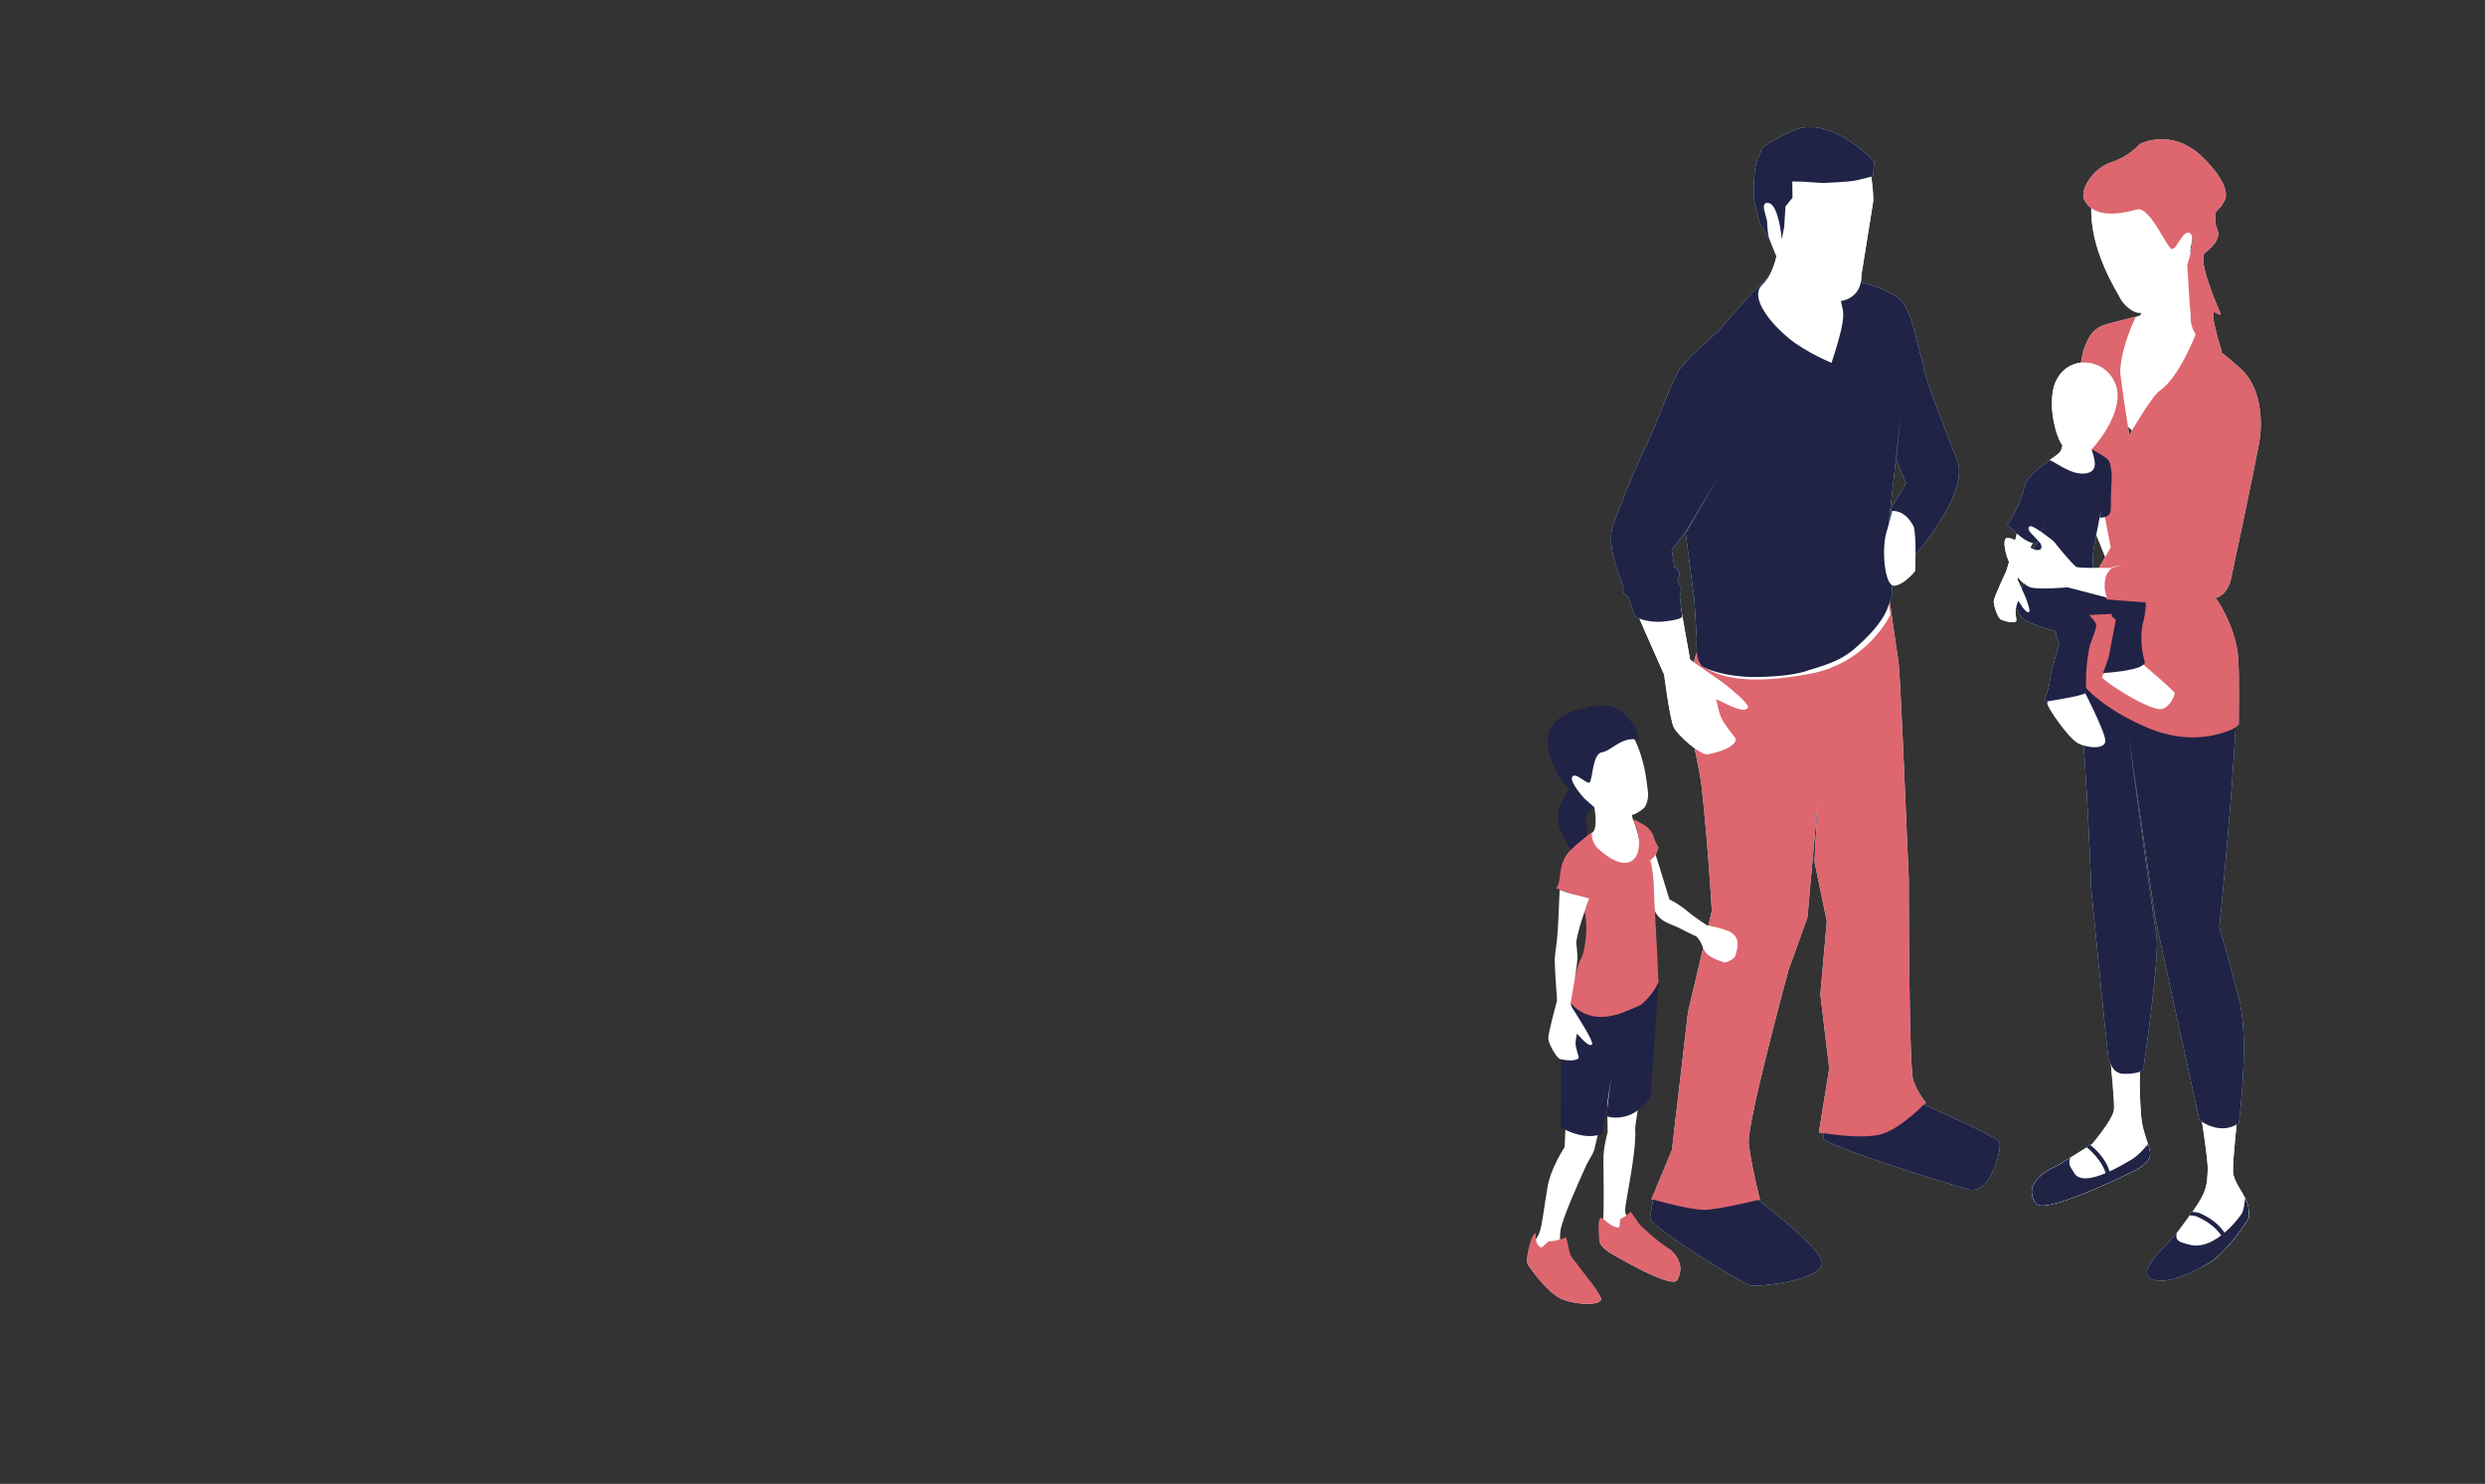 <svg version="1.1" id="Layer_1" xmlns="http://www.w3.org/2000/svg" x="0" y="0" width="626" height="373.812" viewBox="0 0 626 373.812" xml:space="preserve"><rect x="0" y="0" width="626" height="373.812" fill="#333333" stroke="none"/><style>.st4{fill:#b7f3ff}.st5{fill:#fff}.st6{fill:#202346}.st7{fill:#de666f}</style><g id="Layer_2_1_"><path class="st4" d="M559.115 224.782c-2.481 3.555-.162 9.314-.297 13.374 0 0 5.552 14.867 6.013 23.782.45 8.883-2.895 31.06-2.211 33.972.677 2.92 3.52 5.637 3.802 8.576.281 2.957.022 2.382-1.253 4.345-1.285 1.964-5.311 7.318-8.713 9.349-3.411 2.021-13.046 5.483-14.838 3.538-1.1-1.212 6.224-10.097 11.138-17.095 3.038-4.327 3.273-5.959 3.4-10.225.123-4.283-6.448-43.373-7.735-47.71-1.273-4.338-2.59-5.865-3.266-9.104-.246-1.183-1.854-9.618-1.242-19.329l15.202 6.527zm-19.855-11.778l1.224 12.295s2.246 7.392 2.267 12.617c.035 5.242-1.194 11.977-2.728 22.154-1.547 10.182-.89 17.999-.599 21.535.286 3.527 2.224 7.198 2.205 9.223-.009 2.03-3.639 3.96-3.639 3.96s-22.95 11.481-25.106 8.387c-4.11-5.857 5.474-9.535 5.474-9.535l8.671-5.447s5.124-5.933 5.506-8.616c.39-2.695-3.021-31.932-3.063-38.149-.03-6.192-.995-13.88-1.633-17.486-.28-1.584.545-9.671-.386-19.597l11.806 8.66z"/><path class="st4" d="M556.456 318.18c3.402-2.03 7.428-7.385 8.713-9.349 1.275-1.963 1.534-1.388 1.253-4.345-.09-.883-.415-1.734-.831-2.602-.238 1.31-.274 2.877-.914 3.905-.64 1.016-6.952 9.562-13.276 7.728-2.812-.685-3.438-1.152-3.048-2.99-2.745 3.586-10.19 9.657-6.54 11.6 3.658 1.926 11.232-1.926 14.643-3.947zm-43.572-15.005c2.156 3.095 25.106-8.387 25.106-8.387s3.63-1.93 3.64-3.96c.017-.734-.22-1.619-.524-2.591-.807.98-2.579 2.947-4.12 3.866-2.216 1.283-12.074 7.403-14.47 3.404-1.01-1.692-1.592-2.108-.98-3.865l-3.178 1.998s-9.583 3.678-5.474 9.535zm46.2-69.595s5.852-57.957 4.2-68.65c-1.656-10.7-8.947-16.511-8.947-16.511l-27.854.53s-6.245 4.223-4.713 11.281c3.393 15.588 5.054 64.003 5.054 64.003s4.137 41.767 4.332 42.407c.691 2.286 1.705 3.878 3.987 3.878 5.874 0 4.901-2.052 4.901-2.052s4.025-27.257 3.19-32.72a2356.93 2356.93 0 01-1.938-13.22l-5.102-37.442s6.18 42.519 6.654 45.457c.474 2.95 11.218 51.605 11.218 51.605s5.018 4.107 9.921.8c0 0 2.732-20.632.11-31.01-1.718-6.805-5.013-18.356-5.013-18.356z"/><path class="st4" d="M563.964 182.472c-.043.026-1.18 1.042-1.204 1.045-2.238 1.003-10.619 4.75-22.385-.436-13.732-6.05-17.08-12.591-17.08-12.591s-.215-.115-.576-.324c-.24-3.053-.383-5.44-.378-6.814.032-9.052 4.389-15.05 4.389-15.05l27.793-1.926s6.768 5.934 8.973 16.767c.669 3.26.488 10.543.468 19.33zm-39.026-8.552s5.63 10.862 5.418 12.863c-.212 2-4.436 1.736-6.875.429-2.446-1.307-7.967-9.316-7.73-10.129.237-.812 2.678-2.78 2.678-2.78l6.509-.383z"/><path class="st4" d="M529.574 170.684c.338.851 10.299 7.468 14.373 7.97 2.218.277 3.982-3.351 3.866-4.042-.115-.692-9.654-8.685-9.654-8.685l-1.187.457-4.79 1.123s-2.926 2.323-2.608 3.177z"/><path class="st4" d="M540.327 166.9c-.54 2.14-10.548 2.653-10.548 2.653l1.4-3.888.767-3.946 1.055-5.573s-.745-.71-1.003-.86c-.248-.148.18-.648.18-.648l-5.874.3-2.805-3.398s2.824 3.378 2.805 3.397c.52.554 1.688 1.92 1.748 2.378.12 1.068-1.526 4.98-1.526 4.98s-1.472 5.8-.915 12.16c-.788.935-10.57 2.318-10.57 2.318l1.212-4.351.389-2.687 2.139-7.832-.804-1.639.07-1.177s-6.757-1.796-8.434-3.229c-1.682-1.43-1.847-3.945-1.847-3.945l1.882-4.48 12.915-4.003 1.252-.837 14.4 6.527s2.157 1.267 2.313 2.793c.162 1.523-.573 4.572-.573 4.572s-1.393 4.372.372 10.415z"/><path class="st4" d="M529.617 143.385c-.228 1.646.103 3.339.341 3.892.28.65.622 1.228.622 1.228s.417.106.643-.227c.234-.333-.217-2.473.365-2.972.349-.268.268-.325.538-.27.262.068 1.025 1.068 1.025 1.479.01.411-.565 1.994-.565 1.994s-.603.434-.73.722c-.125.278.184.776.184.776s1.543-.34 1.993-.693c.447-.333 1.542-3.296 1.31-4.326-.226-1.018-2.903-4.055-2.903-4.055s-.272-4.974-1.113-7.767c-.838-2.788-.982-3.736-1.238-4.493l-3.944 1.202 4.32 10.79s-.456 1.405-.661 1.828c-.056.18-.205.97-.205.97a.297.297 0 00.018-.078zm29.791-52.444s-21.134 18.066-21.169 18.05c-9.35-3.48-1.204-30.117-1.597-28.593l2.63-.987 1.388-9.613 11.877-6.742s-1.388 19.612 1.359 23.217c2.75 3.593 5.512 4.668 5.512 4.668z"/><path class="st4" d="M569.174 111.148c-2.135 11.372-7.317 35.367-7.317 35.367s-1.085 3.7-3.886 4.127c-3.824.572-10.802 1.379-13.232 1.331-3.43-.068-14.047-.974-14.047-.974s-.893-3.444-.466-5.201c.421-1.745 1.923-2.858 1.923-2.858l2.87-.573-2.843.406s-1.38.657-1.89 2.798c-.353 1.465-3.561 1-3.561 1l4.995-8.69-2.27-11.689-4.168-12.474 3.019 9.826-.426 1.92-6.258 11.198-8.79-4.793 6.457-8.49s4.713-33.23 5.697-35.528c.98-2.298 1.652-4.62 4.93-5.934.868-.344 8.15-2.15 8.15-2.15s-3.581 7.115-3.965 13.544c-.075 1.33 2.3 16.294 2.3 16.294s5.506-9.697 7.754-11.244c4.885-3.36 9.07-14.393 9.07-14.393s6.543 4.62 11.269 8.938c6.02 5.5 5.18 15.616 4.685 18.242z"/><path class="st4" d="M502.256 151.373c-.1 1.055 1.003 4.293 1.751 4.671.743.362 3.298 1.183 3.924.382.12-.15-.32-1.932-.151-3.065.09-.68.548-1.682.6-1.95.06-.352 1.779 3.224 2.741 2.767.617-.004-.97-3.987-.97-3.987l-1.965-4.264 2.983-7.4 1.175-2.296 3.688-7.063.922-1.373-7.192.285c-.524 1.278-2.378 9.271-2.652 10.132-.265.862-1.686 5.618-1.686 5.618s-3.07 6.496-3.168 7.543zm24.605-38.126l.387-2.053-7.807-3.596s.824 3.787-.374 6.07c-.373.666-2.356 1.978-2.873 2.325 0 0 3.738 5.036 9.031 6.892 5.295 1.855 2.449-8.937 2.449-8.937-.338-.113-.524-.35-.813-.701z"/><path class="st4" d="M527.392 138.21l-.211 2.334.154 3.784s-1.965 3.128-4.312 4.354c-2.346 1.225-4.85-.47-7.8-.926-2.945-.46-5.817.228-5.817.228l2.191-7.487 1.056-3.438.412.025 2.583-7.005s-2.623 6.95-2.651 6.938c-.035-.007-.766.03-2.395-.774-1.631-.793-4.986-4.079-4.937-4.009.051.065 2.925-4.514 3.903-8.083.639-2.277.838-2.774 1.858-4.122 1.033-1.353 4.222-3.517 4.768-4.036.55-.518 5.468 4.105 9.528 3.218 3.131-.69 1.784-3.87 1.18-6.028.866.45 3.684 2.019 4.23 2.758.652.884.958 3.603.799 5.486-.162 1.881-.19 5.274-.208 6.764-.023 2.187-1.918 2.205-2.708 2.218-.061 0 .398-2.266.35-2.263l-1.973 10.063z"/><path class="st4" d="M528.191 111.691c-1.378 1.742-2.23 2.98-5.228 2.389-2.997-.588-3.773-2.118-4.534-4.048-.45-1.145-2.212-6.428-1.258-11.647.886-4.894 4.92-7.808 9.494-6.908 4.572.908 7.514 5.154 6.633 10.04-.934 5.09-4.445 9.331-5.107 10.174zm2.569 38.856c-3.654-.932-9.919-2.588-9.919-2.588s-7.883.708-9.596-.081c-4.903-2.272-7.486-11.823-5.747-12.319 1.812-.512 7.372 4.267 8.611 2.706 1.228-1.562-4.319-4.437-2.868-5.6.424-.936 6.114 3.704 6.114 3.704s4.378 5.526 5.713 6.474c1.392.318 7.929.238 8.805.244-2.981 2.704-1.113 7.46-1.113 7.46zm-3.887-99.119c.866-4.252 1.945-10.102 13.568-9.605 11.633.503 11.938 9.51 12.256 12.088.312 2.568-1.586 14.106-2.55 16.404-.995 2.293-5.246 6.44-6.422 7.366-1.173.919-3.642 1.194-5.182 1.063-1.524-.115-3.827-2.316-4.37-3.531-.548-1.21-8.11-12.536-7.3-23.785zm-1.265 237.552l.808-.665c.174.126 4.271 3.142 5.214 7.525l-1.015.36c-.865-4.03-4.967-7.191-5.007-7.22zm28.151 17.639c-.561-.261-.923-.393-2.333-.456l.572-.877c1.448.075 1.787.19 2.302.416 1.544.674 4.667 2.33 6.33 5.252l-.86.648c-1.489-2.619-4.487-4.275-6.011-4.983z"/><path class="st4" d="M525.285 50.762c2.361 3.941 8.078 3.387 13.073 2.015 3.25-.89 7.58 9.973 8.818 9.973 1.235 0 2.78-5.069 4.479-4.024 1.708 1.036-.662 8.052-.662 8.052s.701 11.82.88 12.727c-.451 6.946 7.842 9.119 7.842 9.119s-3.572-11.165-1.624-9.895c1.942 1.265 1.087-.23 1.087-.23s-5.88-13.142-3.688-14.838c2.2-1.68 3.893-3.721 3.116-5.758-.79-2.045-.425-1.664-.55-3.906-.049-.937 1.625-1.774 1.94-2.828 1.65-1.91.696-5.693-4.712-11.16-8.074-8.174-16.276-3.707-16.276-3.707s-2.568 3.113-7.208 4.6c-4.638 1.498-8.371 7.395-6.515 9.86z"/><path class="st5" d="M559.115 224.782c-2.481 3.555-.162 9.314-.297 13.374 0 0 5.552 14.867 6.013 23.782.45 8.883-2.895 31.06-2.211 33.972.677 2.92 3.52 5.637 3.802 8.576.281 2.957.022 2.382-1.253 4.345-1.285 1.964-5.311 7.318-8.713 9.349-3.411 2.021-13.046 5.483-14.838 3.538-1.1-1.212 6.224-10.097 11.138-17.095 3.038-4.327 3.273-5.959 3.4-10.225.123-4.283-6.448-43.373-7.735-47.71-1.273-4.338-2.59-5.865-3.266-9.104-.246-1.183-1.854-9.618-1.242-19.329l15.202 6.527zm-19.855-11.778l1.224 12.295s2.246 7.392 2.267 12.617c.035 5.242-1.194 11.977-2.728 22.154-1.547 10.182-.89 17.999-.599 21.535.286 3.527 2.224 7.198 2.205 9.223-.009 2.03-3.639 3.96-3.639 3.96s-22.95 11.481-25.106 8.387c-4.11-5.857 5.474-9.535 5.474-9.535l8.671-5.447s5.124-5.933 5.506-8.616c.39-2.695-3.021-31.932-3.063-38.149-.03-6.192-.995-13.88-1.633-17.486-.28-1.584.545-9.671-.386-19.597l11.806 8.66z"/><path class="st6" d="M556.456 318.18c3.402-2.03 7.428-7.385 8.713-9.349 1.275-1.963 1.534-1.388 1.253-4.345-.09-.883-.415-1.734-.831-2.602-.238 1.31-.274 2.877-.914 3.905-.64 1.016-6.952 9.562-13.276 7.728-2.812-.685-3.438-1.152-3.048-2.99-2.745 3.586-10.19 9.657-6.54 11.6 3.658 1.926 11.232-1.926 14.643-3.947zm-43.572-15.005c2.156 3.095 25.106-8.387 25.106-8.387s3.63-1.93 3.64-3.96c.017-.734-.22-1.619-.524-2.591-.807.98-2.579 2.947-4.12 3.866-2.216 1.283-12.074 7.403-14.47 3.404-1.01-1.692-1.592-2.108-.98-3.865l-3.178 1.998s-9.583 3.678-5.474 9.535zm46.2-69.595s5.852-57.957 4.2-68.65c-1.656-10.7-8.947-16.511-8.947-16.511l-27.854.53s-6.245 4.223-4.713 11.281c3.393 15.588 5.054 64.003 5.054 64.003s4.137 41.767 4.332 42.407c.691 2.286 1.705 3.878 3.987 3.878 5.874 0 4.901-2.052 4.901-2.052s4.025-27.257 3.19-32.72a2356.93 2356.93 0 01-1.938-13.22l-5.102-37.442s6.18 42.519 6.654 45.457c.474 2.95 11.218 51.605 11.218 51.605s5.018 4.107 9.921.8c0 0 2.732-20.632.11-31.01-1.718-6.805-5.013-18.356-5.013-18.356z"/><path class="st7" d="M563.964 182.472c-.043.026-1.18 1.042-1.204 1.045-2.238 1.003-10.619 4.75-22.385-.436-13.732-6.05-17.08-12.591-17.08-12.591s-.215-.115-.576-.324c-.24-3.053-.383-5.44-.378-6.814.032-9.052 4.389-15.05 4.389-15.05l27.793-1.926s6.768 5.934 8.973 16.767c.669 3.26.488 10.543.468 19.33z"/><path class="st5" d="M524.938 173.92s5.63 10.862 5.418 12.863c-.212 2-4.436 1.736-6.875.429-2.446-1.307-7.967-9.316-7.73-10.129.237-.812 2.678-2.78 2.678-2.78l6.509-.383zm4.636-3.236c.338.851 10.299 7.468 14.373 7.97 2.218.277 3.982-3.351 3.866-4.042-.115-.692-9.654-8.685-9.654-8.685l-1.187.457-4.79 1.123s-2.926 2.323-2.608 3.177z"/><path class="st6" d="M540.327 166.9c-.54 2.14-10.548 2.653-10.548 2.653l1.4-3.888.767-3.946 1.055-5.573s-.745-.71-1.003-.86c-.248-.148.18-.648.18-.648l-5.874.3-2.805-3.398s2.824 3.378 2.805 3.397c.52.554 1.688 1.92 1.748 2.378.12 1.068-1.526 4.98-1.526 4.98s-1.472 5.8-.915 12.16c-.788.935-10.57 2.318-10.57 2.318l1.212-4.351.389-2.687 2.139-7.832-.804-1.639.07-1.177s-6.757-1.796-8.434-3.229c-1.682-1.43-1.847-3.945-1.847-3.945l1.882-4.48 12.915-4.003 1.252-.837 14.4 6.527s2.157 1.267 2.313 2.793c.162 1.523-.573 4.572-.573 4.572s-1.393 4.372.372 10.415z"/><path class="st5" d="M529.617 143.385c-.228 1.646.103 3.339.341 3.892.28.65.622 1.228.622 1.228s.417.106.643-.227c.234-.333-.217-2.473.365-2.972.349-.268.268-.325.538-.27.262.068 1.025 1.068 1.025 1.479.01.411-.565 1.994-.565 1.994s-.603.434-.73.722c-.125.278.184.776.184.776s1.543-.34 1.993-.693c.447-.333 1.542-3.296 1.31-4.326-.226-1.018-2.903-4.055-2.903-4.055s-.272-4.974-1.113-7.767c-.838-2.788-.982-3.736-1.238-4.493l-3.944 1.202 4.32 10.79s-.456 1.405-.661 1.828c-.056.18-.205.97-.205.97a.297.297 0 00.018-.078zm29.791-52.444s-21.134 18.066-21.169 18.05c-9.35-3.48-1.204-30.117-1.597-28.593l2.63-.987 1.388-9.613 11.877-6.742s-1.388 19.612 1.359 23.217c2.75 3.593 5.512 4.668 5.512 4.668z"/><path class="st7" d="M569.174 111.148c-2.135 11.372-7.317 35.367-7.317 35.367s-1.085 3.7-3.886 4.127c-3.824.572-10.802 1.379-13.232 1.331-3.43-.068-14.047-.974-14.047-.974s-.893-3.444-.466-5.201c.421-1.745 1.923-2.858 1.923-2.858l2.87-.573-2.843.406s-1.38.657-1.89 2.798c-.353 1.465-3.561 1-3.561 1l4.995-8.69-2.27-11.689-4.168-12.474 3.019 9.826-.426 1.92-6.258 11.198-8.79-4.793 6.457-8.49s4.713-33.23 5.697-35.528c.98-2.298 1.652-4.62 4.93-5.934.868-.344 8.15-2.15 8.15-2.15s-3.581 7.115-3.965 13.544c-.075 1.33 2.3 16.294 2.3 16.294s5.506-9.697 7.754-11.244c4.885-3.36 9.07-14.393 9.07-14.393s6.543 4.62 11.269 8.938c6.02 5.5 5.18 15.616 4.685 18.242z"/><path class="st5" d="M502.256 151.373c-.1 1.055 1.003 4.293 1.751 4.671.743.362 3.298 1.183 3.924.382.12-.15-.32-1.932-.151-3.065.09-.68.548-1.682.6-1.95.06-.352 1.779 3.224 2.741 2.767.617-.004-.97-3.987-.97-3.987l-1.965-4.264 2.983-7.4 1.175-2.296 3.688-7.063.922-1.373-7.192.285c-.524 1.278-2.378 9.271-2.652 10.132-.265.862-1.686 5.618-1.686 5.618s-3.07 6.496-3.168 7.543zm24.605-38.126l.387-2.053-7.807-3.596s.824 3.787-.374 6.07c-.373.666-2.356 1.978-2.873 2.325 0 0 3.738 5.036 9.031 6.892 5.295 1.855 2.449-8.937 2.449-8.937-.338-.113-.524-.35-.813-.701z"/><path class="st6" d="M527.392 138.21l-.211 2.334.154 3.784s-1.965 3.128-4.312 4.354c-2.346 1.225-4.85-.47-7.8-.926-2.945-.46-5.817.228-5.817.228l2.191-7.487 1.056-3.438.412.025 2.583-7.005s-2.623 6.95-2.651 6.938c-.035-.007-.766.03-2.395-.774-1.631-.793-4.986-4.079-4.937-4.009.051.065 2.925-4.514 3.903-8.083.639-2.277.838-2.774 1.858-4.122 1.033-1.353 4.222-3.517 4.768-4.036.55-.518 5.468 4.105 9.528 3.218 3.131-.69 1.784-3.87 1.18-6.028.866.45 3.684 2.019 4.23 2.758.652.884.958 3.603.799 5.486-.162 1.881-.19 5.274-.208 6.764-.023 2.187-1.918 2.205-2.708 2.218-.061 0 .398-2.266.35-2.263l-1.973 10.063z"/><path class="st5" d="M528.191 111.691c-1.378 1.742-2.23 2.98-5.228 2.389-2.997-.588-3.773-2.118-4.534-4.048-.45-1.145-2.212-6.428-1.258-11.647.886-4.894 4.92-7.808 9.494-6.908 4.572.908 7.514 5.154 6.633 10.04-.934 5.09-4.445 9.331-5.107 10.174zm2.569 38.856c-3.654-.932-9.919-2.588-9.919-2.588s-7.883.708-9.596-.081c-4.903-2.272-7.486-11.823-5.747-12.319 1.812-.512 7.372 4.267 8.611 2.706 1.228-1.562-4.319-4.437-2.868-5.6.424-.936 6.114 3.704 6.114 3.704s4.378 5.526 5.713 6.474c1.392.318 7.929.238 8.805.244-2.981 2.704-1.113 7.46-1.113 7.46zm-3.887-99.119c.866-4.252 1.945-10.102 13.568-9.605 11.633.503 11.938 9.51 12.256 12.088.312 2.568-1.586 14.106-2.55 16.404-.995 2.293-5.246 6.44-6.422 7.366-1.173.919-3.642 1.194-5.182 1.063-1.524-.115-3.827-2.316-4.37-3.531-.548-1.21-8.11-12.536-7.3-23.785z"/><path class="st6" d="M525.608 288.98l.808-.665c.174.126 4.271 3.142 5.214 7.525l-1.015.36c-.865-4.03-4.967-7.191-5.007-7.22zm28.151 17.639c-.561-.261-.923-.393-2.333-.456l.572-.877c1.448.075 1.787.19 2.302.416 1.544.674 4.667 2.33 6.33 5.252l-.86.648c-1.489-2.619-4.487-4.275-6.011-4.983z"/><path class="st7" d="M525.285 50.762c2.361 3.941 8.078 3.387 13.073 2.015 3.25-.89 7.58 9.973 8.818 9.973 1.235 0 2.78-5.069 4.479-4.024 1.708 1.036-.662 8.052-.662 8.052s.701 11.82.88 12.727c-.451 6.946 7.842 9.119 7.842 9.119s-3.572-11.165-1.624-9.895c1.942 1.265 1.087-.23 1.087-.23s-5.88-13.142-3.688-14.838c2.2-1.68 3.893-3.721 3.116-5.758-.79-2.045-.425-1.664-.55-3.906-.049-.937 1.625-1.774 1.94-2.828 1.65-1.91.696-5.693-4.712-11.16-8.074-8.174-16.276-3.707-16.276-3.707s-2.568 3.113-7.208 4.6c-4.638 1.498-8.371 7.395-6.515 9.86z"/><path class="st4" d="M434.415 295.801s23.862 17.346 24.529 22.047c.673 4.693-15.582 6.289-17.643 6.067-2.075-.24-25.751-15.023-25.621-17.038.123-1.995 1.348-7.382 1.348-7.382l17.387-3.694zm25.038-8.927c1.206 1.977 31.157 11.411 36.577 12.782 5.422 1.366 8.277-10.2 7.68-11.867-.596-1.676-23.483-11.405-23.483-11.405l-4.516-3.655-11.29 5.02s-6.17 7.151-4.968 9.125z"/><path class="st4" d="M416.015 302.067s10.101 2.943 13.861 2.705c3.765-.244 13.48-2.564 13.48-2.564s-2.338-9.23-2.814-14.257c-.478-5.027 9.994-43.526 9.994-43.526l4.774-13.287 2.6-29.027-.836 14.881 3.125 15.11-1.627 18.396 2.226 18.71-2.603 16.069s11.18 2.033 16.203.297c5.014-1.74 10.743-7.827 10.743-7.827s-2.007-2.322-3.152-5.508c-1.148-3.185-1.139-50.695-1.139-50.695l-.437-9.873s-1.694-41.554-2.147-44.769a9265.76 9265.76 0 00-3.01-20.603l-46.88 15.938s-2.895 4.434-3.05 16.827c-.041 3.256 2.73 13.745 3.32 19.047 1.67 14.895 2.58 31.408 2.58 31.408l-5.989 25.373-4.07 34.83-5.152 12.345z"/><path class="st4" d="M421.666 183.273c1.043 2.072 6.641 6.913 8.366 6.755 1.721-.178 7.084-1.58 7.248-3.803.04-.421-2.758-3.256-3.76-5.58-.615-1.4-.965-3.812-1.188-4.363-.293-.736 6.782 4.019 7.929 2.035 1.06-.706-6.243-6.368-6.243-6.368l-8.26-5.754-4.339-24.363-1.41-7.483-11.977 3.75s0 4.794.729 7.5c.736 2.699 10.458 24.345 10.458 24.345s1.419 11.225 2.447 13.329z"/><path class="st4" d="M428.278 164.496c4.307 5.134 18.638 4.655 27.473 2.6 14.539-3.374 19.937-16.004 19.937-16.004l.523 3.745s-5.569 12.113-20.214 14.892c-8.968 1.701-21.414 2.974-27.949-2.59l.23-2.643z"/><path class="st4" d="M407.452 143.677l1.558 4.441c-.325.053.06 1.295.06 1.295l1.17 1.23 1.631 4.667s2.798 1.742 7.442 1.233c4.647-.503 4.45-1.233 4.45-1.233l-.623-5.052.467-2.016-1.01-1.947.556-1.792s-.442-1.245-1.36-1.65l-.674-4.29 3.476-4.537 7.943-13.266-7.903 13.574 2.187 16.641.312 4.933.308 5.091s-.485 5.854 1.539 6.955c2.667 1.448 7.102 2.428 12.181 2.605 0 0 9.718.145 14.558-1.757 4.127-1.208 8.033-2.457 11.193-5.156 3.928-3.352 6.92-6.71 8.317-9.793.573-1.222 1.505-4.492 1.505-4.492l-.866-6.852-.89-3.254 3.953-35.597-1.254 12.114 2.49 5.995s-3.624 5.803-3.81 6.723c-.298 1.577-1.164 10.807-1.164 10.807l1.756 6.735s19.87-20.031 16.08-30.116c-1.452-3.833-7.309-18.121-8.486-23.524-.33-1.532-.837-3.475-1.44-5.498-.946-4.6-2.57-9.562-4.11-11.074-1.507-1.47-3.9-2.641-6.125-3.478a29.92 29.92 0 00-2.69-.901c-2.692-.788-9.373-1.164-9.373-1.164s-7.507-7.96-11.44-4.12c-2.698 2.633-8.17 7.808-8.17 7.808l-.166.213c-.791.838-6.151 6.795-7.236 8.236-1.236 1.66-9.149 7.587-11.31 11.724-2.156 4.141-5.492 13.291-7.606 17.686-3.61 7.47-7.784 18.198-8.638 20.875-1.37 4.25 1.212 10.978 1.212 10.978z"/><path class="st4" d="M476.641 128.73s3.296-.489 5.481 4.042c.735 3.213.293 11.1.293 11.1s-2.478 3.212-5.111 3.66c-2.64.436-3.42-9.679-1.958-13.912.662-1.91 1.295-4.89 1.295-4.89zM465.704 60.7s-1.854 8.604-2.004 13.472c-.154 4.987 2.596 2.293-2.313 17.23 0 0-6.393-2.612-10.742-6.16-4.35-3.548-10.142-10.279-6.687-13.53 5.518-5.188 4.25-18.614 4.25-18.614l17.496 7.603z"/><path class="st4" d="M470.338 41.306c-1.562-2.398-3.855-5.11-6.458-6.337-2.606-1.237-5.23-1.881-10.52-.658-5.294 1.22-7.677 3.537-8.882 5.14-1.2 1.598-2.185 6.901-1.96 10.154.231 3.258 4.952 15.481 6.227 17.423 1.279 1.958 9.928 8.04 9.928 8.04s4.068 1.855 7.308.004c3.266-1.858 2.899-5.557 2.899-5.557l3.018-18.863s-.007-6.955-1.56-9.346z"/><path class="st4" d="M448.868 60.276s-.772-8.655-3.294-9.13c-2.525-.48-.37 3.54-.402 4.927-.033 1.387.431 4.028.431 4.028l-2.352-3.884-1.454-6.113s-.246-8.64 1.273-10.746c1.521-2.104-1.786-1.413 8.01-6.22 9.81-4.813 21.057 7.539 21.057 7.539l-.296 3.708s-2.01.514-4.023 1.01c-2.014.493-8.68.7-8.68.7l-4.912-.326-2.726-.053.053 4.074-1.765 2.228-.327 5.077-.593 3.18z"/><path class="st6" d="M434.415 295.801s23.862 17.346 24.529 22.047c.673 4.693-15.582 6.289-17.643 6.067-2.075-.24-25.751-15.023-25.621-17.038.123-1.995 1.348-7.382 1.348-7.382l17.387-3.694zm25.038-8.927c1.206 1.977 31.157 11.411 36.577 12.782 5.422 1.366 8.277-10.2 7.68-11.867-.596-1.676-23.483-11.405-23.483-11.405l-4.516-3.655-11.29 5.02s-6.17 7.151-4.968 9.125z"/><path class="st7" d="M416.015 302.067s10.101 2.943 13.861 2.705c3.765-.244 13.48-2.564 13.48-2.564s-2.338-9.23-2.814-14.257c-.478-5.027 9.994-43.526 9.994-43.526l4.774-13.287 2.6-29.027-.836 14.881 3.125 15.11-1.627 18.396 2.226 18.71-2.603 16.069s11.18 2.033 16.203.297c5.014-1.74 10.743-7.827 10.743-7.827s-2.007-2.322-3.152-5.508c-1.148-3.185-1.139-50.695-1.139-50.695l-.437-9.873s-1.694-41.554-2.147-44.769a9265.76 9265.76 0 00-3.01-20.603l-46.88 15.938s-2.895 4.434-3.05 16.827c-.041 3.256 2.73 13.745 3.32 19.047 1.67 14.895 2.58 31.408 2.58 31.408l-5.989 25.373-4.07 34.83-5.152 12.345z"/><path class="st5" d="M421.666 183.273c1.043 2.072 6.641 6.913 8.366 6.755 1.721-.178 7.084-1.58 7.248-3.803.04-.421-2.758-3.256-3.76-5.58-.615-1.4-.965-3.812-1.188-4.363-.293-.736 6.782 4.019 7.929 2.035 1.06-.706-6.243-6.368-6.243-6.368l-8.26-5.754-4.339-24.363-1.41-7.483-11.977 3.75s0 4.794.729 7.5c.736 2.699 10.458 24.345 10.458 24.345s1.419 11.225 2.447 13.329z"/><path class="st5" d="M428.278 164.496c4.307 5.134 18.638 4.655 27.473 2.6 14.539-3.374 19.937-16.004 19.937-16.004l.523 3.745s-5.569 12.113-20.214 14.892c-8.968 1.701-21.414 2.974-27.949-2.59l.23-2.643z"/><path class="st6" d="M407.452 143.677l1.558 4.441c-.325.053.06 1.295.06 1.295l1.17 1.23 1.631 4.667s2.798 1.742 7.442 1.233c4.647-.503 4.45-1.233 4.45-1.233l-.623-5.052.467-2.016-1.01-1.947.556-1.792s-.442-1.245-1.36-1.65l-.674-4.29 3.476-4.537 7.943-13.266-7.903 13.574 2.187 16.641.312 4.933.308 5.091s-.485 5.854 1.539 6.955c2.667 1.448 7.102 2.428 12.181 2.605 0 0 9.718.145 14.558-1.757 4.127-1.208 8.033-2.457 11.193-5.156 3.928-3.352 6.92-6.71 8.317-9.793.573-1.222 1.505-4.492 1.505-4.492l-.866-6.852-.89-3.254 3.953-35.597-1.254 12.114 2.49 5.995s-3.624 5.803-3.81 6.723c-.298 1.577-1.164 10.807-1.164 10.807l1.756 6.735s19.87-20.031 16.08-30.116c-1.452-3.833-7.309-18.121-8.486-23.524-.33-1.532-.837-3.475-1.44-5.498-.946-4.6-2.57-9.562-4.11-11.074-1.507-1.47-3.9-2.641-6.125-3.478a29.92 29.92 0 00-2.69-.901c-2.692-.788-9.373-1.164-9.373-1.164s-7.507-7.96-11.44-4.12c-2.698 2.633-8.17 7.808-8.17 7.808l-.166.213c-.791.838-6.151 6.795-7.236 8.236-1.236 1.66-9.149 7.587-11.31 11.724-2.156 4.141-5.492 13.291-7.606 17.686-3.61 7.47-7.784 18.198-8.638 20.875-1.37 4.25 1.212 10.978 1.212 10.978z"/><path class="st5" d="M476.641 128.73s3.296-.489 5.481 4.042c.735 3.213.293 11.1.293 11.1s-2.478 3.212-5.111 3.66c-2.64.436-3.42-9.679-1.958-13.912.662-1.91 1.295-4.89 1.295-4.89zM465.704 60.7s-1.854 8.604-2.004 13.472c-.154 4.987 2.596 2.293-2.313 17.23 0 0-6.393-2.612-10.742-6.16-4.35-3.548-10.142-10.279-6.687-13.53 5.518-5.188 4.25-18.614 4.25-18.614l17.496 7.603z"/><path class="st5" d="M470.338 41.306c-1.562-2.398-3.855-5.11-6.458-6.337-2.606-1.237-5.23-1.881-10.52-.658-5.294 1.22-7.677 3.537-8.882 5.14-1.2 1.598-2.185 6.901-1.96 10.154.231 3.258 4.952 15.481 6.227 17.423 1.279 1.958 9.928 8.04 9.928 8.04s4.068 1.855 7.308.004c3.266-1.858 2.899-5.557 2.899-5.557l3.018-18.863s-.007-6.955-1.56-9.346z"/><path class="st6" d="M448.868 60.276s-.772-8.655-3.294-9.13c-2.525-.48-.37 3.54-.402 4.927-.033 1.387.431 4.028.431 4.028l-2.352-3.884-1.454-6.113s-.246-8.64 1.273-10.746c1.521-2.104-1.786-1.413 8.01-6.22 9.81-4.813 21.057 7.539 21.057 7.539l-.296 3.708s-2.01.514-4.023 1.01c-2.014.493-8.68.7-8.68.7l-4.912-.326-2.726-.053.053 4.074-1.765 2.228-.327 5.077-.593 3.18z"/><path class="st5" d="M417.89 247.167s-.026.127-.055.15l.055-.15z"/><path class="st5" d="M417.89 247.167s-.026.127-.055.15l.055-.15z"/><path class="st5" d="M417.89 247.167s-.026.127-.055.15l.055-.15z"/><path class="st6" d="M400.008 211.871l-.553-6.148 3.726-5.029-6.148-4.1s-3.542 3.726-4.47 8.015c-.932 4.286 3.536 9.875 3.536 9.875l3.909-2.613z"/><path class="st5" d="M404.47 253.117l.52 32.045s-1.132 4.097-1.073 6.978c.054 2.867.134 11.949-.01 14.426-.136 2.478-1.205 4.385-1.009 6.008.191 1.626 3.087 3.276 3.087 3.276s15.175 9.01 16.52 6.616c2.541-4.544-1.902-7.733-1.902-7.733s-11.079-5.874-11.22-9.723c-.074-1.904 2.949-14.607 2.532-20.761-.056-.885 4.966-30.635 5.023-36.051l-12.469 4.92z"/><path class="st5" d="M410.377 252.786h-14.761c-.18 1.946-1.281 33.978-1.479 36.213 0 0-3.447 5.126-4.282 9.955-.838 4.826-1.327 9.6-2.043 11.572-.724 1.964-2.87 3.765-3.034 6.04-.151 2.287.039 1.833 1.065 3.329 1.026 1.481 4.238 5.526 6.909 7.02 2.659 1.489 9.128 2.256 10.466.71.825-.956-3.982-5.942-7.909-11.23-2.428-3.272-2.49-3.253-2.215-6.233.278-2.979 5.155-13.534 6.142-15.817.991-2.284 1.806-3.03 2.394-4.761.21-.624 7.139-31.615 8.747-36.798z"/><path class="st7" d="M407.717 309.214c.534 0 .117-1.993.589-2.19 1.414-.587 2.44-1.763 2.44-1.763.776.8 1.763 2.708 2.81 3.725 3.234 3.141 7.047 5.747 7.047 5.747s4.443 3.19 1.901 7.733c-1.344 2.393-16.52-6.616-16.52-6.616s-2.895-1.65-3.086-3.276c-.15-1.245-.477-5.417.255-5.736.731-.32 2.421 2.376 4.564 2.376zm-19.563 5.034c.351.185 1.708-1.594 2.163-1.578 1.837.062 4.168-.986 4.168-.986.355.54.707 4.004 1.398 4.935 3.921 5.291 8.16 10.05 7.335 11.005-1.338 1.547-7.807.78-10.466-.709-2.671-1.494-5.883-5.539-6.91-7.02-1.025-1.496-1.212-1.042-1.064-3.328.153-2.356 1.204-5.8 2.164-5.954 0 0-.559 2.702 1.212 3.635z"/><path class="st6" d="M393.318 256.562l2.787-7.057 21.73-2.188-2.047 29.087s-2.296 3.448-5.578 4.595c-3.284 1.152-5.573.163-5.573.163l1.307-10.328-2.13 14.595s-1.638 1.15-4.922.652c-3.276-.49-5.74-2.126-5.74-2.126l.166-27.393z"/><path class="st5" d="M437.186 240.652c-.29 1.156-2.638 1.844-2.638 1.844-6.857-2.107-4.54-3.763-7.195-6.579 0 0-1.614-.721-3.981-1.96-2.587-1.345-4.965-1.495-6.47-4.387-.422-.818-2.663-3.784-3.624-5.654.715-2.641.442-12.027.442-12.027s.147.011 1.12-1.115a3.45 3.45 0 00.513-.807c2.273 6.929 5.195 16.64 5.195 16.64s2.154.915 4.746 3.113c1.66 1.398 4.65 3.333 4.65 3.333s4.165.868 5.605 1.563c3.37 1.64 1.923 4.878 1.637 6.036z"/><path class="st5" d="M398.861 211.5s8.482 9.24 12.173 8.089c5.154-1.6.179-13.847.346-13.014l-.826-3.547-1.034-.155-8.74-3.92s2.373 9.278.405 10.735c-1.876 1.386-2.324 1.813-2.324 1.813z"/><path class="st7" d="M417.89 247.167l-.055.15c.029-.023.055-.15.055-.15zm-.134-.244c-.158-5.789-1.144-20.865-1.144-23.762 0-1.086-.223-3.851-.887-6.5 0 0 .124.03.99-.839.877-.872 1.106-2.405 1.106-2.405s-.758-.986-1.276-2.783c-.144-.41-.64-1.42-1.503-2.207-.742-.658-3.365-1.961-3.824-2.166 3.736 6.487 1.387 16.277-8.328 7.82-2.268-1.974-1.892-4.418-1.892-4.418s-3.296 2.564-3.697 2.939c-.119.106-1.497 1.374-1.86 1.742-.695.695-1.22 1.561-1.737 2.78-.525 1.218-.724 3.654-.903 4.636-.227 1.571-.784 2.003-.784 2.003s1.574.565 2.775 1.02c1.197.458 4.447 1.5 4.447 1.5-.086.608-.477 2.204-.404 2.38 1.501 3.55.566 10.972-.596 12.935-1.16 1.955-2.92 10.52-2.92 10.52s3.61 6.282 12.83 3.208c.328-.105 4.781-1.852 5.261-2.25 2.91-2.372 4.164-5.135 4.425-5.759-.031.01-.058-.067-.079-.394z"/><path class="st5" d="M408.625 181.497c-2.58-2.247-6.057-5.374-13.084.508-7.027 5.893-2.896 11.675-1.854 13.43 1.034 1.759 7.754 8.074 9.466 9.031 1.708.96 5.993.96 7.166.974 1.175.013 2.846-.998 3.749-1.812.904-.815 1.29-3.291 1.05-4.31-.243-1.022-.581-11.165-6.493-17.82z"/><path class="st6" d="M404.668 177.777c-3.61.37-2.983-.185-5.077.568-14.855 2.414-8.264 14.301-8.264 14.301s1.508 4.338 4.19 6.027c2.68 1.675 3.573 2.455 3.573 2.455s-3.83-4.197-3.01-5.45c.822-1.252 3.47 1.828 4.309 1.456.838-.381.684-7.253 3.16-7.62 2.485-.362 4.845-4.097 9.318-3.166.479-2.298-4.588-8.941-8.199-8.57z"/><path class="st5" d="M396.196 254.098c.326.415 2.846 4.597 2.846 4.597s2.668 4.353 1.944 4.477c-1.034.736-3.771-3.117-3.771-2.694-.006.33-.341 1.598-.313 2.416.035 1.364.907 3.36.8 3.565-.572 1.058-3.739.621-4.69.339-.95-.287-2.891-3.865-2.984-5.117-.1-1.25 2.18-9.483 2.18-9.483v-.747c-.226-2.87-.517-7.077-.549-9.702-.005-.934.475-3.949.622-5.665.269-3.169.33-5.564.611-11.94 0 0 .576.256 1.914.704 1.333.451 5.532 1.463 5.532 1.463-.204.53-.383.966-.383.966s-3.053 8.585-2.86 10.495c.19 1.906.158 1.098.285 3.043.115 1.68-1.335 9.696-1.58 10.97-.241 1.276.08 1.885.396 2.313z"/></g></svg>